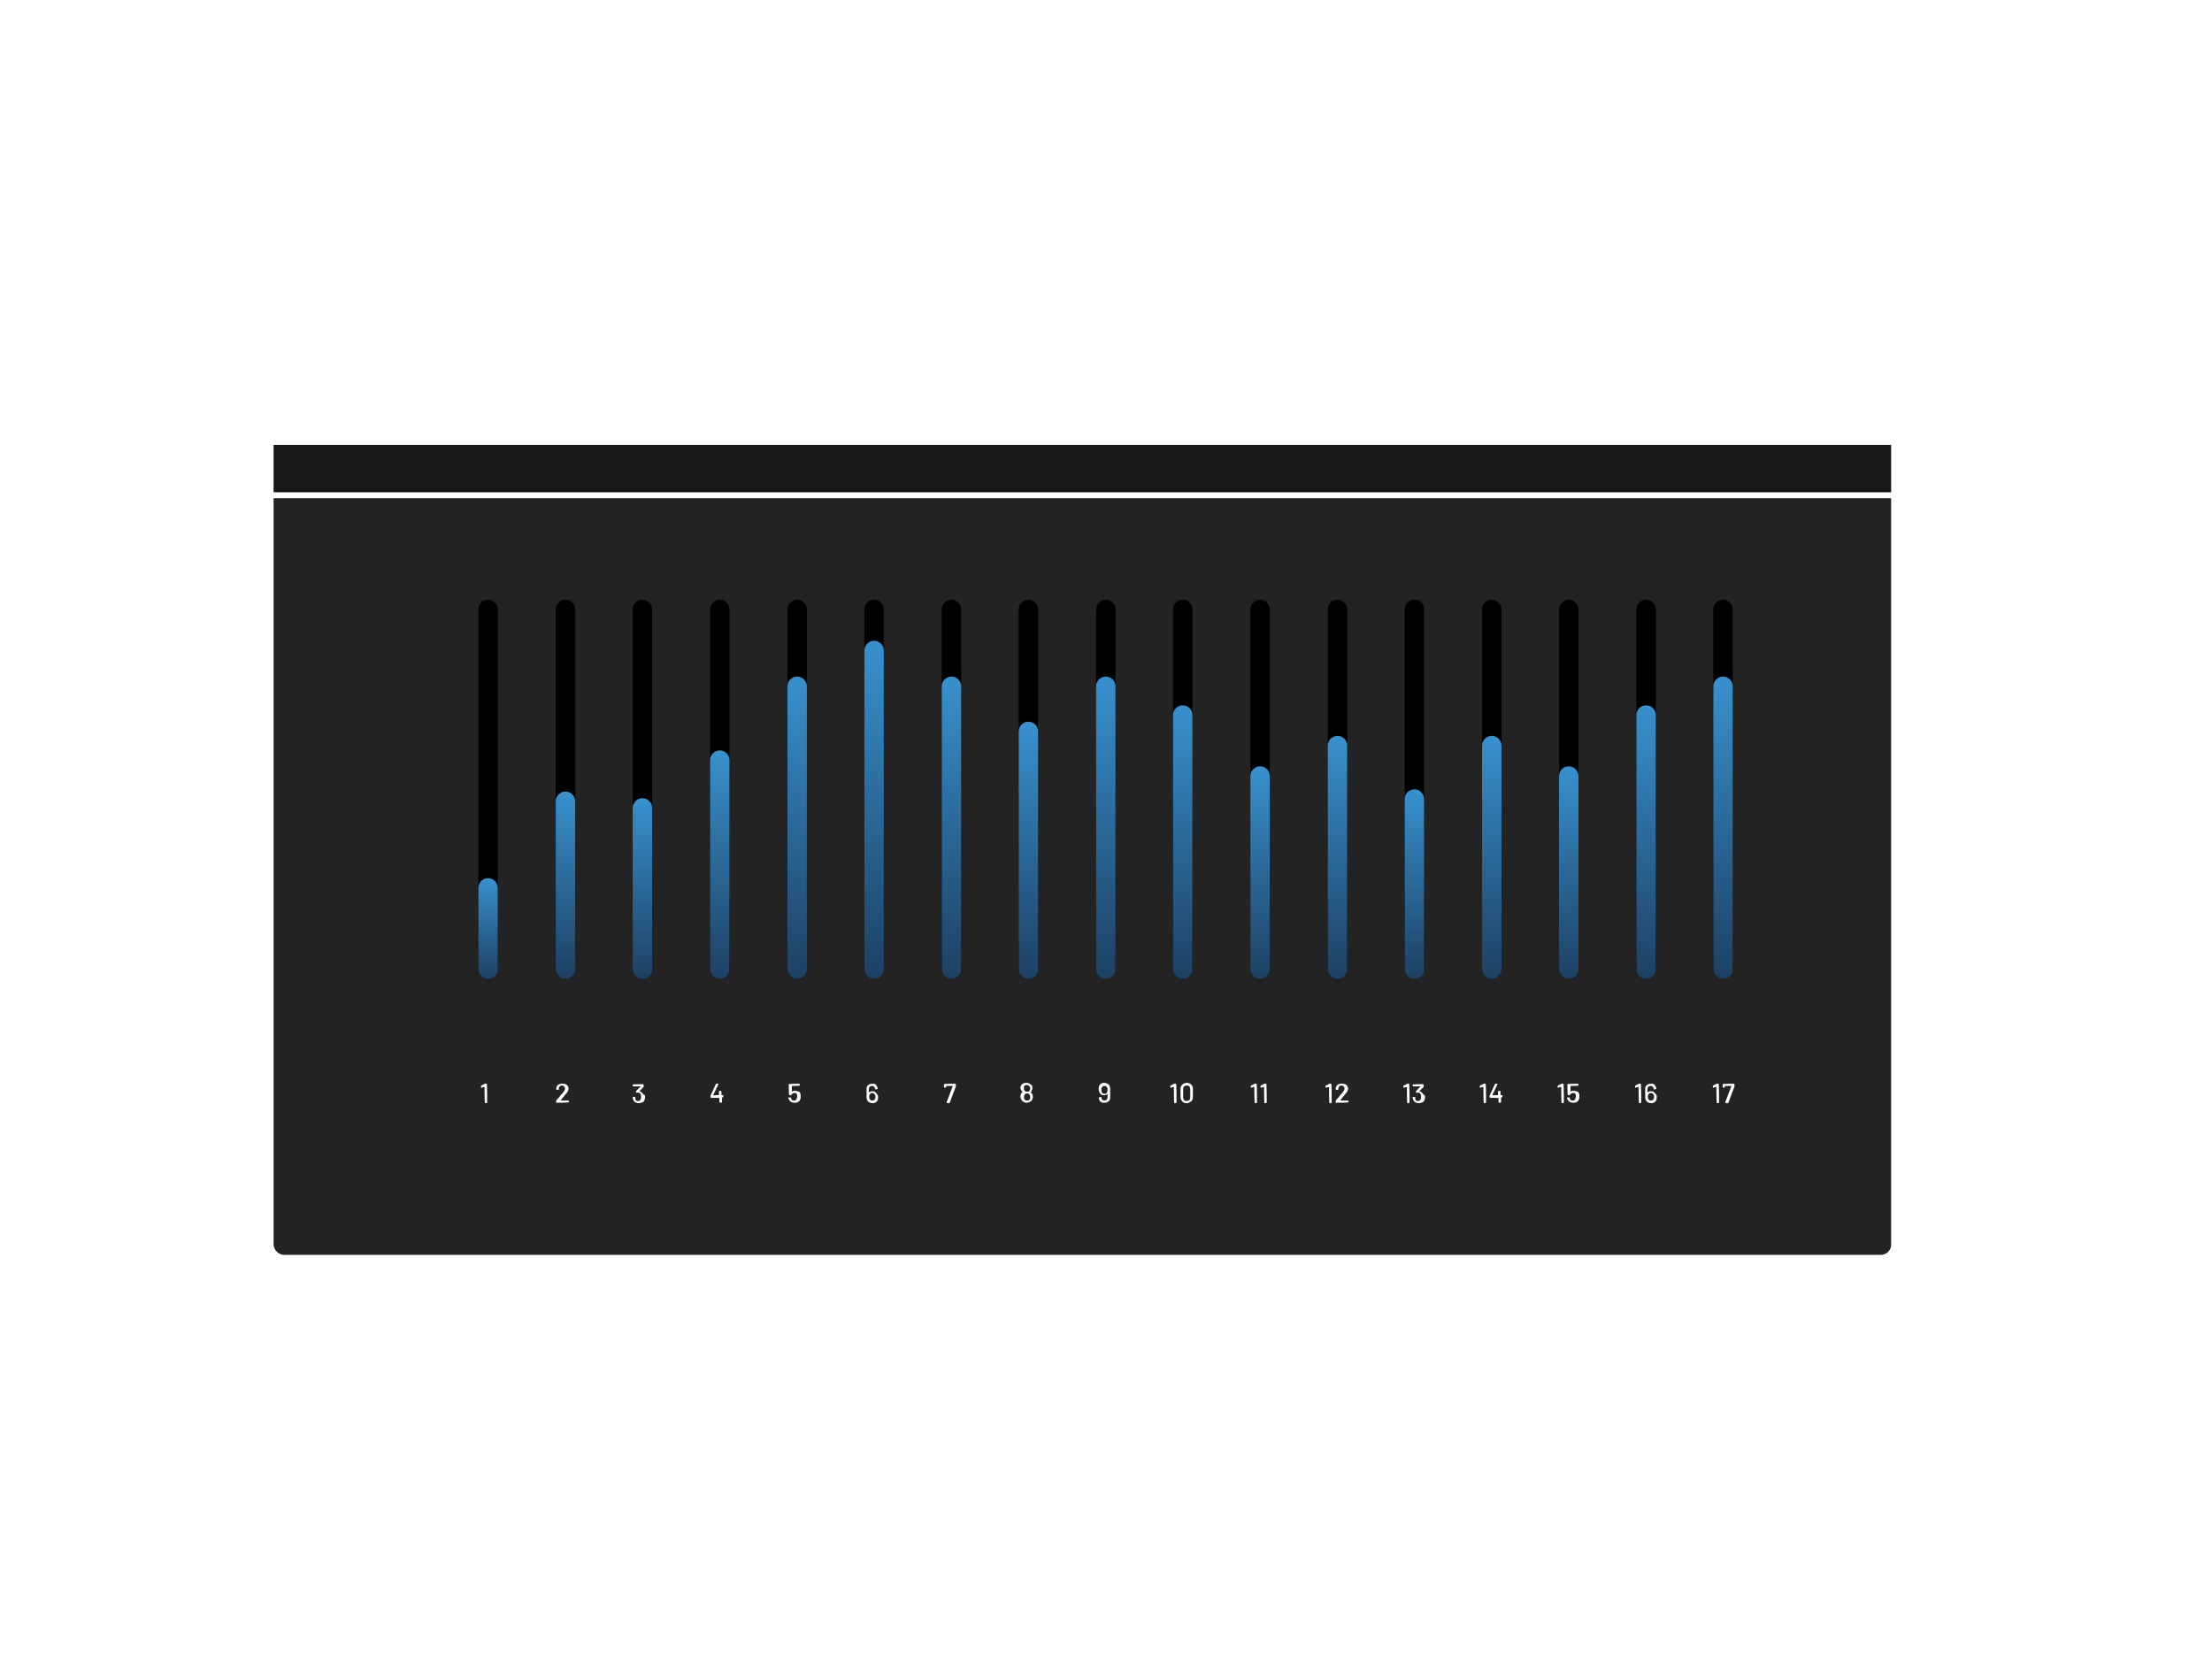 <svg width="374" height="280" viewBox="0 0 374 280" fill="none" xmlns="http://www.w3.org/2000/svg">
<g filter="url(#filter0_d_595_1443)">
<path d="M49.757 206.374V70.737H324.246V206.374V206.386L324.246 206.397C324.307 207.668 323.278 208.715 321.98 208.715H52.098C50.804 208.715 49.757 207.667 49.757 206.374Z" fill="#232323" stroke="white"/>
<path d="M49.757 70.737H324.246V79.754H49.757V70.737Z" fill="#171717" stroke="white"/>
</g>
<path d="M82.525 165.555C81.627 165.555 80.88 164.808 80.88 163.91V103.056C80.88 102.159 81.627 101.411 82.525 101.411C83.422 101.411 84.169 102.159 84.169 103.056V163.91C84.244 164.808 83.496 165.555 82.525 165.555Z" fill="black"/>
<path d="M95.608 165.555C94.71 165.555 93.963 164.808 93.963 163.911V103.056C93.963 102.159 94.71 101.412 95.608 101.412C96.505 101.412 97.252 102.159 97.252 103.056V163.911C97.252 164.808 96.505 165.555 95.608 165.555Z" fill="black"/>
<path d="M108.616 165.555C107.719 165.555 106.971 164.808 106.971 163.911V103.056C106.971 102.159 107.719 101.412 108.616 101.412C109.513 101.412 110.261 102.159 110.261 103.056V163.911C110.335 164.808 109.588 165.555 108.616 165.555Z" fill="black"/>
<path d="M121.698 165.555C120.801 165.555 120.054 164.808 120.054 163.911V103.056C120.054 102.159 120.801 101.412 121.698 101.412C122.596 101.412 123.343 102.159 123.343 103.056V163.911C123.343 164.808 122.596 165.555 121.698 165.555Z" fill="black"/>
<path d="M134.781 165.555C133.884 165.555 133.137 164.808 133.137 163.911V103.056C133.137 102.159 133.884 101.412 134.781 101.412C135.679 101.412 136.426 102.159 136.426 103.056V163.911C136.426 164.808 135.679 165.555 134.781 165.555Z" fill="black"/>
<path d="M147.79 165.555C146.893 165.555 146.145 164.808 146.145 163.911V103.056C146.145 102.159 146.893 101.412 147.79 101.412C148.687 101.412 149.434 102.159 149.434 103.056V163.911C149.509 164.808 148.762 165.555 147.79 165.555Z" fill="black"/>
<path d="M160.873 165.555C159.976 165.555 159.228 164.808 159.228 163.911V103.056C159.228 102.159 159.976 101.412 160.873 101.412C161.77 101.412 162.517 102.159 162.517 103.056V163.911C162.517 164.808 161.77 165.555 160.873 165.555Z" fill="black"/>
<path d="M173.881 165.555C172.983 165.555 172.236 164.808 172.236 163.911V103.056C172.236 102.159 172.983 101.412 173.881 101.412C174.778 101.412 175.525 102.159 175.525 103.056V163.911C175.6 164.808 174.852 165.555 173.881 165.555Z" fill="black"/>
<path d="M186.964 165.555C186.066 165.555 185.319 164.808 185.319 163.911V103.056C185.319 102.159 186.066 101.412 186.964 101.412C187.861 101.412 188.608 102.159 188.608 103.056V163.911C188.608 164.808 187.861 165.555 186.964 165.555Z" fill="black"/>
<path d="M199.972 165.555C199.075 165.555 198.327 164.808 198.327 163.911V103.056C198.327 102.159 199.075 101.412 199.972 101.412C200.869 101.412 201.617 102.159 201.617 103.056V163.911C201.691 164.808 200.944 165.555 199.972 165.555Z" fill="black"/>
<path d="M213.055 165.555C212.158 165.555 211.41 164.808 211.41 163.911V103.056C211.41 102.159 212.158 101.412 213.055 101.412C213.952 101.412 214.7 102.159 214.7 103.056V163.911C214.7 164.808 213.952 165.555 213.055 165.555Z" fill="black"/>
<path d="M226.138 165.555C225.241 165.555 224.493 164.808 224.493 163.911V103.056C224.493 102.159 225.241 101.412 226.138 101.412C227.035 101.412 227.783 102.159 227.783 103.056V163.911C227.783 164.808 227.035 165.555 226.138 165.555Z" fill="black"/>
<path d="M239.146 165.555C238.249 165.555 237.501 164.808 237.501 163.911V103.056C237.501 102.159 238.249 101.412 239.146 101.412C240.043 101.412 240.79 102.159 240.79 103.056V163.911C240.865 164.808 240.118 165.555 239.146 165.555Z" fill="black"/>
<path d="M291.328 165.555C290.431 165.555 289.683 164.808 289.683 163.911V103.056C289.683 102.159 290.431 101.412 291.328 101.412C292.225 101.412 292.973 102.159 292.973 103.056V163.911C293.047 164.808 292.3 165.555 291.328 165.555Z" fill="black"/>
<path d="M278.32 165.555C277.422 165.555 276.675 164.808 276.675 163.911V103.056C276.675 102.159 277.422 101.412 278.32 101.412C279.217 101.412 279.964 102.159 279.964 103.056V163.911C279.964 164.808 279.217 165.555 278.32 165.555Z" fill="black"/>
<path d="M265.237 165.555C264.34 165.555 263.592 164.808 263.592 163.911V103.056C263.592 102.159 264.34 101.412 265.237 101.412C266.134 101.412 266.882 102.159 266.882 103.056V163.911C266.956 164.808 266.209 165.555 265.237 165.555Z" fill="black"/>
<path d="M252.229 165.555C251.332 165.555 250.584 164.808 250.584 163.911V103.056C250.584 102.159 251.332 101.412 252.229 101.412C253.126 101.412 253.873 102.159 253.873 103.056V163.911C253.873 164.808 253.126 165.555 252.229 165.555Z" fill="black"/>
<path d="M82.001 183.273H82.3C82.375 183.348 82.375 186.488 82.375 186.488C82.3 186.562 82.001 186.562 82.001 186.562C81.927 186.488 81.927 183.796 81.927 183.796L81.403 183.946C81.329 183.946 81.329 183.946 81.329 183.871V183.647C81.329 183.647 81.329 183.572 81.403 183.572L81.852 183.348C81.927 183.273 81.927 183.273 82.001 183.273Z" fill="white"/>
<path d="M94.038 186.488C94.038 186.413 94.038 186.189 94.038 186.189V186.114C94.187 185.89 94.411 185.74 94.561 185.516C94.71 185.291 94.86 185.142 94.935 185.067C94.935 185.067 95.01 184.992 95.084 184.918C95.383 184.544 95.533 184.32 95.533 184.095C95.533 183.946 95.458 183.796 95.383 183.721C95.308 183.647 95.159 183.572 95.01 183.572C94.86 183.572 94.71 183.647 94.636 183.721C94.561 183.796 94.486 183.946 94.486 184.095V184.245C94.411 184.32 94.112 184.32 94.112 184.32C94.038 184.245 94.038 184.095 94.038 184.095C94.038 183.946 94.112 183.796 94.187 183.647C94.262 183.497 94.411 183.422 94.561 183.348C94.71 183.273 94.86 183.273 95.084 183.273C95.308 183.273 95.458 183.273 95.608 183.348C95.757 183.422 95.907 183.497 95.981 183.647C96.056 183.796 96.131 183.946 96.131 184.095C96.131 184.32 95.981 184.693 95.682 184.992C95.533 185.217 95.159 185.59 94.785 186.114H96.131C96.206 186.189 96.206 186.413 96.206 186.413C95.981 186.488 94.112 186.488 94.038 186.488Z" fill="white"/>
<path d="M109.064 185.516C109.064 185.666 109.064 185.815 108.99 185.965C108.915 186.189 108.84 186.339 108.616 186.413C108.466 186.488 108.242 186.563 108.018 186.563C107.794 186.563 107.569 186.488 107.42 186.413C107.27 186.339 107.121 186.114 107.046 185.965C107.046 185.89 106.971 185.74 106.971 185.591C106.971 185.516 106.971 185.516 107.046 185.516H107.345C107.42 185.516 107.42 185.516 107.42 185.591C107.42 185.74 107.42 185.815 107.42 185.815C107.42 185.965 107.494 186.039 107.569 186.114C107.644 186.189 107.794 186.189 107.868 186.189C108.018 186.189 108.093 186.189 108.167 186.114C108.242 186.039 108.317 185.965 108.317 185.89C108.392 185.815 108.392 185.666 108.392 185.516C108.392 185.367 108.392 185.217 108.317 185.068C108.242 184.843 108.093 184.769 107.868 184.769C107.794 184.769 107.794 184.769 107.719 184.843C107.644 184.843 107.494 184.619 107.494 184.619C107.494 184.544 108.317 183.722 108.317 183.722H107.046C106.971 183.647 106.971 183.423 106.971 183.423C107.046 183.348 108.765 183.348 108.765 183.348C108.84 183.423 108.84 183.722 108.84 183.722V183.797L108.093 184.544C108.392 184.619 108.616 184.769 108.765 185.068C109.064 185.142 109.064 185.292 109.064 185.516Z" fill="white"/>
<path d="M122.297 185.217C122.297 185.291 122.297 185.516 122.297 185.516C122.222 185.59 122.073 185.59 122.073 185.59V186.413C121.998 186.488 121.699 186.488 121.699 186.488C121.624 186.413 121.624 185.665 121.624 185.665H120.204C120.129 185.59 120.129 185.366 120.129 185.366V185.291L121.026 183.348L121.101 183.273H121.4C121.475 183.273 121.475 183.273 121.475 183.348L120.577 185.217H121.549V184.544C121.624 184.469 121.923 184.469 121.923 184.469C121.998 184.544 121.998 185.217 121.998 185.217C122.073 185.217 122.222 185.217 122.297 185.217Z" fill="white"/>
<path d="M135.379 185.516C135.379 185.665 135.379 185.815 135.305 185.89C135.23 186.114 135.155 186.263 134.931 186.338C134.781 186.488 134.557 186.488 134.333 186.488C134.108 186.488 133.884 186.413 133.735 186.338C133.585 186.263 133.436 186.039 133.361 185.89C133.361 185.815 133.286 185.74 133.286 185.665C133.286 185.59 133.286 185.59 133.361 185.59H133.66C133.735 185.59 133.735 185.59 133.735 185.665C133.809 185.89 133.809 185.964 133.959 186.039C134.034 186.114 134.183 186.114 134.258 186.114C134.408 186.114 134.482 186.114 134.557 186.039C134.632 185.964 134.707 185.89 134.707 185.74C134.707 185.665 134.781 185.59 134.781 185.516C134.781 185.441 134.781 185.366 134.781 185.217C134.781 185.067 134.707 184.992 134.632 184.918C134.557 184.843 134.408 184.843 134.333 184.843C134.258 184.843 134.108 184.843 134.034 184.918C133.959 184.992 133.884 184.992 133.809 185.142C133.809 185.217 133.735 185.217 133.735 185.217H133.436C133.361 185.142 133.361 183.348 133.361 183.348C133.436 183.273 135.155 183.273 135.155 183.273C135.23 183.348 135.23 183.572 135.23 183.572C135.155 183.647 133.884 183.647 133.884 183.647V184.619C134.034 184.469 134.258 184.469 134.482 184.469C134.707 184.469 134.856 184.544 135.08 184.619C135.23 184.693 135.305 184.843 135.379 185.067C135.305 185.217 135.379 185.366 135.379 185.516Z" fill="white"/>
<path d="M148.463 185.516C148.463 185.74 148.463 185.89 148.388 186.039C148.313 186.189 148.239 186.338 148.089 186.413C147.939 186.488 147.79 186.562 147.566 186.562C147.341 186.562 147.117 186.488 146.968 186.413C146.818 186.338 146.669 186.189 146.594 185.964C146.519 185.815 146.519 185.665 146.519 185.516V184.095C146.519 183.871 146.594 183.647 146.818 183.497C146.968 183.348 147.192 183.273 147.491 183.273C147.64 183.273 147.865 183.273 147.939 183.348C148.089 183.422 148.164 183.497 148.239 183.647C148.313 183.796 148.388 183.946 148.388 184.095C148.313 184.245 148.014 184.245 148.014 184.245C147.939 184.021 147.865 183.871 147.79 183.796C147.715 183.721 147.566 183.647 147.416 183.647C147.267 183.647 147.117 183.721 147.042 183.796C146.968 183.871 146.893 184.021 146.893 184.17V184.768C147.042 184.619 147.267 184.544 147.491 184.544C147.865 184.544 148.089 184.693 148.239 184.992C148.388 185.067 148.463 185.291 148.463 185.516ZM148.014 185.516C148.014 185.366 148.014 185.217 147.939 185.142C147.865 184.992 147.715 184.843 147.491 184.843C147.416 184.843 147.267 184.843 147.192 184.918C147.117 184.992 147.042 185.067 147.042 185.142C146.968 185.217 146.968 185.366 146.968 185.516C146.968 185.665 146.968 185.74 147.042 185.815C147.117 185.89 147.117 185.964 147.192 186.039C147.267 186.114 147.341 186.114 147.491 186.114C147.715 186.114 147.865 186.039 147.939 185.815C148.014 185.74 148.014 185.665 148.014 185.516Z" fill="white"/>
<path d="M160.05 186.413L161.097 183.647H159.975V183.871C159.901 183.946 159.676 183.946 159.676 183.946C159.602 183.871 159.602 183.348 159.602 183.348C159.676 183.273 161.545 183.273 161.545 183.273C161.62 183.348 161.62 183.647 161.62 183.647V183.721L160.573 186.488C160.573 186.562 160.499 186.562 160.499 186.562H160.2C160.05 186.488 160.05 186.488 160.05 186.413Z" fill="white"/>
<path d="M174.255 184.768C174.404 184.843 174.479 184.918 174.554 185.067C174.628 185.217 174.628 185.366 174.628 185.516C174.628 185.74 174.554 185.89 174.479 186.039C174.404 186.189 174.255 186.263 174.105 186.338C173.956 186.413 173.806 186.488 173.582 186.488C173.358 186.488 173.208 186.413 173.058 186.338C172.909 186.263 172.759 186.114 172.685 185.964C172.61 185.815 172.535 185.665 172.535 185.441C172.535 185.291 172.535 185.142 172.61 184.992C172.685 184.843 172.759 184.768 172.909 184.693C172.834 184.619 172.759 184.544 172.685 184.394C172.61 184.245 172.535 184.095 172.535 183.946C172.535 183.796 172.61 183.572 172.685 183.497C172.759 183.348 172.909 183.273 173.058 183.198C173.208 183.123 173.358 183.123 173.582 183.123C173.806 183.123 173.956 183.198 174.105 183.273C174.255 183.348 174.404 183.497 174.479 183.572C174.554 183.721 174.554 183.871 174.554 184.021C174.554 184.17 174.479 184.32 174.404 184.469C174.404 184.619 174.329 184.693 174.255 184.768ZM173.133 184.095C173.133 184.245 173.133 184.32 173.208 184.394C173.283 184.469 173.283 184.544 173.358 184.544C173.432 184.619 173.507 184.619 173.657 184.619C173.881 184.619 174.03 184.544 174.105 184.394C174.18 184.32 174.18 184.245 174.18 184.095C174.18 184.021 174.18 183.871 174.105 183.796C174.03 183.721 174.03 183.647 173.881 183.572C173.806 183.497 173.731 183.497 173.582 183.497C173.358 183.497 173.208 183.572 173.133 183.721C173.133 183.946 173.133 184.021 173.133 184.095ZM174.18 185.516C174.18 185.441 174.18 185.291 174.105 185.217C174.03 185.142 174.03 185.067 173.956 184.992C173.881 184.918 173.806 184.918 173.657 184.918C173.432 184.918 173.283 184.992 173.208 185.217C173.133 185.291 173.133 185.366 173.133 185.516C173.133 185.665 173.133 185.815 173.208 185.89C173.283 186.039 173.432 186.114 173.657 186.114C173.881 186.114 174.03 186.039 174.105 185.89C174.18 185.815 174.18 185.74 174.18 185.516Z" fill="white"/>
<path d="M187.711 184.245V185.665C187.711 185.89 187.637 186.114 187.412 186.263C187.263 186.413 187.038 186.488 186.739 186.488C186.59 186.488 186.366 186.488 186.216 186.413C186.067 186.338 185.992 186.263 185.917 186.114C185.842 185.964 185.768 185.815 185.768 185.665C185.842 185.516 186.141 185.516 186.141 185.516C186.216 185.516 186.216 185.516 186.216 185.59C186.216 185.74 186.291 185.89 186.366 185.964C186.44 186.039 186.59 186.114 186.739 186.114C186.889 186.114 187.038 186.039 187.113 185.964C187.188 185.89 187.263 185.74 187.263 185.59V184.992C187.113 185.142 186.889 185.217 186.665 185.217C186.291 185.217 186.067 185.067 185.917 184.768C185.842 184.619 185.768 184.394 185.768 184.17C185.768 183.946 185.768 183.796 185.842 183.647C185.917 183.497 185.992 183.348 186.141 183.273C186.291 183.198 186.44 183.123 186.665 183.123C186.889 183.123 187.113 183.198 187.263 183.273C187.412 183.348 187.562 183.497 187.637 183.721C187.711 183.946 187.711 184.095 187.711 184.245ZM187.263 184.245C187.263 184.095 187.263 184.021 187.188 183.946C187.113 183.871 187.113 183.796 187.038 183.721C186.964 183.647 186.889 183.647 186.739 183.647C186.515 183.647 186.366 183.721 186.291 183.946C186.216 184.021 186.216 184.17 186.216 184.32C186.216 184.469 186.216 184.619 186.291 184.693C186.366 184.843 186.515 184.992 186.739 184.992C186.814 184.992 186.964 184.992 187.038 184.918C187.113 184.843 187.188 184.768 187.188 184.693C187.263 184.544 187.263 184.394 187.263 184.245Z" fill="white"/>
<path d="M198.551 183.273H198.85C198.925 183.348 198.925 186.488 198.925 186.488C198.85 186.562 198.551 186.562 198.551 186.562C198.477 186.488 198.477 183.796 198.477 183.796L197.953 183.946C197.878 183.946 197.878 183.946 197.878 183.871V183.647C197.878 183.647 197.878 183.572 197.953 183.572L198.402 183.348C198.477 183.273 198.551 183.273 198.551 183.273Z" fill="white"/>
<path d="M199.897 186.263C199.748 186.114 199.598 185.815 199.598 185.516V184.17C199.598 183.871 199.673 183.647 199.897 183.422C200.047 183.273 200.346 183.123 200.645 183.123C200.944 183.123 201.243 183.198 201.392 183.422C201.617 183.572 201.691 183.871 201.691 184.17V185.516C201.691 185.815 201.617 186.039 201.392 186.263C201.168 186.413 200.944 186.562 200.645 186.562C200.346 186.562 200.047 186.488 199.897 186.263ZM201.093 186.039C201.168 185.964 201.243 185.815 201.243 185.59V184.17C201.243 184.021 201.168 183.871 201.093 183.721C201.019 183.647 200.869 183.572 200.645 183.572C200.495 183.572 200.346 183.647 200.196 183.721C200.121 183.796 200.047 183.946 200.047 184.17V185.59C200.047 185.74 200.121 185.89 200.196 186.039C200.271 186.114 200.42 186.189 200.645 186.189C200.794 186.189 200.944 186.114 201.093 186.039Z" fill="white"/>
<path d="M212.158 183.273H212.457C212.531 183.348 212.532 186.488 212.532 186.488C212.457 186.562 212.158 186.562 212.158 186.562C212.083 186.488 212.083 183.796 212.083 183.796L211.56 183.946C211.485 183.946 211.485 183.946 211.485 183.871V183.647C211.485 183.647 211.485 183.572 211.56 183.572L212.008 183.348C212.083 183.273 212.158 183.273 212.158 183.273Z" fill="white"/>
<path d="M213.802 183.273H214.101C214.176 183.348 214.176 186.488 214.176 186.488C214.101 186.562 213.802 186.562 213.802 186.562C213.727 186.488 213.727 183.796 213.727 183.796L213.204 183.946C213.129 183.946 213.129 183.946 213.129 183.871V183.647C213.129 183.647 213.129 183.572 213.204 183.572L213.653 183.348C213.727 183.273 213.727 183.273 213.802 183.273Z" fill="white"/>
<path d="M224.792 183.273H225.091C225.166 183.348 225.166 186.488 225.166 186.488C225.091 186.562 224.792 186.562 224.792 186.562C224.717 186.488 224.717 183.796 224.717 183.796L224.194 183.946C224.119 183.946 224.119 183.946 224.119 183.871V183.647C224.119 183.647 224.119 183.572 224.194 183.572L224.642 183.348C224.717 183.273 224.792 183.273 224.792 183.273Z" fill="white"/>
<path d="M225.838 186.488C225.838 186.413 225.838 186.189 225.838 186.189V186.114C225.988 185.89 226.212 185.74 226.362 185.516C226.511 185.292 226.661 185.142 226.736 185.067C226.736 185.067 226.81 184.993 226.885 184.918C227.184 184.544 227.334 184.32 227.334 184.095C227.334 183.946 227.259 183.796 227.184 183.722C227.109 183.647 226.96 183.572 226.81 183.572C226.661 183.572 226.511 183.647 226.436 183.722C226.362 183.796 226.287 183.946 226.287 184.095V184.245C226.212 184.32 225.913 184.32 225.913 184.32C225.838 184.245 225.838 184.095 225.838 184.095C225.838 183.946 225.913 183.796 225.988 183.647C226.063 183.497 226.212 183.423 226.362 183.348C226.511 183.273 226.661 183.273 226.885 183.273C227.109 183.273 227.259 183.273 227.408 183.348C227.558 183.423 227.707 183.497 227.782 183.647C227.857 183.796 227.932 183.946 227.932 184.095C227.932 184.32 227.782 184.693 227.483 184.993C227.334 185.217 226.96 185.591 226.586 186.114H227.932C228.006 186.189 228.006 186.413 228.006 186.413C227.782 186.488 225.913 186.488 225.838 186.488Z" fill="white"/>
<path d="M237.95 183.273H238.249C238.323 183.348 238.324 186.488 238.324 186.488C238.249 186.562 237.95 186.562 237.95 186.562C237.875 186.488 237.875 183.796 237.875 183.796L237.352 183.946C237.277 183.946 237.277 183.946 237.277 183.871V183.647C237.277 183.647 237.277 183.572 237.352 183.572L237.8 183.348C237.875 183.273 237.95 183.273 237.95 183.273Z" fill="white"/>
<path d="M240.94 185.516C240.94 185.665 240.94 185.815 240.865 185.964C240.79 186.188 240.716 186.338 240.491 186.413C240.342 186.487 240.118 186.562 239.893 186.562C239.669 186.562 239.445 186.487 239.295 186.413C239.146 186.338 238.996 186.114 238.921 185.964C238.921 185.889 238.847 185.74 238.847 185.59C238.847 185.516 238.847 185.516 238.921 185.516H239.22C239.295 185.516 239.295 185.516 239.295 185.59C239.295 185.74 239.295 185.815 239.295 185.815C239.295 185.964 239.37 186.039 239.445 186.114C239.52 186.188 239.669 186.188 239.744 186.188C239.893 186.188 239.968 186.188 240.043 186.114C240.118 186.039 240.192 185.964 240.192 185.889C240.267 185.815 240.267 185.665 240.267 185.516C240.267 185.366 240.267 185.217 240.192 185.067C240.118 184.843 239.968 184.768 239.744 184.768C239.669 184.768 239.669 184.768 239.594 184.843C239.52 184.843 239.37 184.618 239.37 184.618C239.37 184.544 240.192 183.721 240.192 183.721H238.921C238.847 183.647 238.847 183.422 238.847 183.422C238.921 183.348 240.641 183.348 240.641 183.348C240.716 183.422 240.716 183.721 240.716 183.721V183.796L239.968 184.544C240.267 184.618 240.491 184.768 240.641 185.067C240.865 185.142 240.94 185.291 240.94 185.516Z" fill="white"/>
<path d="M250.883 183.273H251.182C251.257 183.348 251.257 186.488 251.257 186.488C251.182 186.562 250.883 186.562 250.883 186.562C250.809 186.488 250.809 183.796 250.809 183.796L250.285 183.946C250.21 183.946 250.21 183.946 250.21 183.871V183.647C250.21 183.647 250.21 183.572 250.285 183.572L250.734 183.348C250.809 183.273 250.883 183.273 250.883 183.273Z" fill="white"/>
<path d="M254.023 185.217C254.023 185.292 254.023 185.516 254.023 185.516C253.948 185.591 253.799 185.591 253.799 185.591V186.413C253.724 186.488 253.425 186.488 253.425 186.488C253.35 186.413 253.35 185.665 253.35 185.665H251.93C251.855 185.591 251.855 185.366 251.855 185.366V185.292L252.752 183.348L252.827 183.273H253.126C253.201 183.273 253.201 183.273 253.201 183.348L252.304 185.217H253.275V184.544C253.35 184.469 253.649 184.469 253.649 184.469C253.724 184.544 253.724 185.217 253.724 185.217C253.799 185.217 254.023 185.217 254.023 185.217Z" fill="white"/>
<path d="M264.041 183.273H264.34C264.415 183.348 264.415 186.488 264.415 186.488C264.34 186.562 264.041 186.562 264.041 186.562C263.966 186.488 263.966 183.796 263.966 183.796L263.443 183.946C263.368 183.946 263.368 183.946 263.368 183.871V183.647C263.368 183.647 263.368 183.572 263.443 183.572L263.891 183.348C264.041 183.273 264.041 183.273 264.041 183.273Z" fill="white"/>
<path d="M267.031 185.516C267.031 185.665 267.031 185.815 266.957 185.89C266.882 186.114 266.807 186.263 266.583 186.338C266.433 186.488 266.209 186.488 265.985 186.488C265.76 186.488 265.536 186.413 265.387 186.338C265.237 186.263 265.087 186.039 265.013 185.89C265.013 185.815 264.938 185.74 264.938 185.665C264.938 185.591 264.938 185.591 265.013 185.591H265.312C265.387 185.591 265.387 185.591 265.387 185.665C265.461 185.89 265.461 185.964 265.611 186.039C265.686 186.114 265.835 186.114 265.91 186.114C266.059 186.114 266.134 186.114 266.209 186.039C266.284 185.964 266.358 185.89 266.358 185.74C266.358 185.665 266.433 185.591 266.433 185.516C266.433 185.441 266.433 185.366 266.433 185.217C266.433 185.067 266.358 184.993 266.284 184.918C266.209 184.843 266.059 184.843 265.985 184.843C265.91 184.843 265.76 184.843 265.686 184.918C265.611 184.993 265.536 184.993 265.461 185.142C265.461 185.217 265.387 185.217 265.387 185.217H265.088C265.013 185.142 265.013 183.348 265.013 183.348C265.087 183.273 266.807 183.273 266.807 183.273C266.882 183.348 266.882 183.572 266.882 183.572C266.807 183.647 265.536 183.647 265.536 183.647V184.619C265.686 184.469 265.91 184.469 266.134 184.469C266.358 184.469 266.508 184.544 266.732 184.619C266.882 184.693 266.956 184.843 267.031 185.067C267.031 185.217 267.031 185.366 267.031 185.516Z" fill="white"/>
<path d="M277.123 183.273H277.423C277.497 183.348 277.497 186.488 277.497 186.488C277.423 186.562 277.123 186.562 277.123 186.562C277.049 186.488 277.049 183.796 277.049 183.796L276.525 183.946C276.451 183.946 276.451 183.946 276.451 183.871V183.647C276.451 183.647 276.451 183.572 276.525 183.572L276.974 183.348C277.049 183.273 277.123 183.273 277.123 183.273Z" fill="white"/>
<path d="M280.114 185.516C280.114 185.74 280.114 185.89 280.039 186.039C279.964 186.189 279.889 186.338 279.74 186.413C279.59 186.488 279.441 186.562 279.217 186.562C278.992 186.562 278.768 186.488 278.618 186.413C278.469 186.338 278.319 186.189 278.245 185.964C278.17 185.815 278.17 185.665 278.17 185.516V184.095C278.17 183.871 278.245 183.647 278.469 183.497C278.618 183.348 278.843 183.273 279.142 183.273C279.291 183.273 279.516 183.273 279.59 183.348C279.74 183.423 279.815 183.497 279.889 183.647C279.964 183.796 280.039 183.946 280.039 184.095C279.964 184.245 279.665 184.245 279.665 184.245C279.59 184.021 279.516 183.871 279.441 183.796C279.366 183.722 279.217 183.647 279.067 183.647C278.918 183.647 278.768 183.722 278.693 183.796C278.618 183.871 278.544 184.021 278.544 184.17V184.768C278.693 184.619 278.918 184.544 279.142 184.544C279.516 184.544 279.74 184.693 279.889 184.993C280.114 185.067 280.114 185.292 280.114 185.516ZM279.665 185.516C279.665 185.366 279.665 185.217 279.59 185.142C279.516 184.993 279.366 184.843 279.142 184.843C279.067 184.843 278.917 184.843 278.843 184.918C278.768 184.993 278.693 185.067 278.693 185.142C278.618 185.217 278.618 185.366 278.618 185.516C278.618 185.665 278.618 185.74 278.693 185.815C278.768 185.89 278.768 185.964 278.843 186.039C278.917 186.114 278.992 186.114 279.142 186.114C279.366 186.114 279.516 186.039 279.59 185.815C279.665 185.74 279.665 185.665 279.665 185.516Z" fill="white"/>
<path d="M290.281 183.273H290.58C290.655 183.348 290.655 186.488 290.655 186.488C290.58 186.562 290.281 186.562 290.281 186.562C290.206 186.488 290.206 183.796 290.206 183.796L289.683 183.946C289.608 183.946 289.608 183.946 289.608 183.871V183.647C289.608 183.647 289.608 183.572 289.683 183.572L290.132 183.348C290.206 183.273 290.206 183.273 290.281 183.273Z" fill="white"/>
<path d="M291.701 186.413L292.748 183.647H291.627V183.871C291.552 183.946 291.328 183.946 291.328 183.946C291.253 183.871 291.253 183.348 291.253 183.348C291.328 183.273 293.197 183.273 293.197 183.273C293.271 183.348 293.271 183.647 293.271 183.647V183.722L292.225 186.488C292.225 186.562 292.15 186.562 292.15 186.562H291.851C291.701 186.488 291.627 186.488 291.701 186.413Z" fill="white"/>
<path d="M173.881 165.555C172.983 165.555 172.236 164.808 172.236 163.911V123.69C172.236 122.793 172.983 122.045 173.881 122.045C174.778 122.045 175.525 122.793 175.525 123.69V163.911C175.6 164.808 174.852 165.555 173.881 165.555Z" fill="url(#paint0_linear_595_1443)"/>
<path d="M186.964 165.555C186.066 165.555 185.319 164.807 185.319 163.91V116.064C185.319 115.167 186.066 114.419 186.964 114.419C187.861 114.419 188.608 115.167 188.608 116.064V163.91C188.608 164.807 187.861 165.555 186.964 165.555Z" fill="url(#paint1_linear_595_1443)"/>
<path d="M199.972 165.555C199.075 165.555 198.327 164.807 198.327 163.91V120.923C198.327 120.026 199.075 119.279 199.972 119.279C200.869 119.279 201.617 120.026 201.617 120.923V163.91C201.691 164.807 200.944 165.555 199.972 165.555Z" fill="url(#paint2_linear_595_1443)"/>
<path d="M213.055 165.555C212.158 165.555 211.41 164.807 211.41 163.91V131.24C211.41 130.343 212.158 129.596 213.055 129.596C213.952 129.596 214.7 130.343 214.7 131.24V163.91C214.7 164.807 213.952 165.555 213.055 165.555Z" fill="url(#paint3_linear_595_1443)"/>
<path d="M226.138 165.555C225.241 165.555 224.493 164.807 224.493 163.91V126.082C224.493 125.185 225.241 124.437 226.138 124.437C227.035 124.437 227.783 125.185 227.783 126.082V163.91C227.783 164.807 227.035 165.555 226.138 165.555Z" fill="url(#paint4_linear_595_1443)"/>
<path d="M239.146 165.555C238.249 165.555 237.501 164.807 237.501 163.91V135.128C237.501 134.231 238.249 133.483 239.146 133.483C240.043 133.483 240.79 134.231 240.79 135.128V163.91C240.865 164.807 240.118 165.555 239.146 165.555Z" fill="url(#paint5_linear_595_1443)"/>
<path d="M252.229 165.555C251.332 165.555 250.584 164.807 250.584 163.91V126.082C250.584 125.185 251.332 124.437 252.229 124.437C253.126 124.437 253.873 125.185 253.873 126.082V163.91C253.873 164.807 253.126 165.555 252.229 165.555Z" fill="url(#paint6_linear_595_1443)"/>
<path d="M265.237 165.555C264.34 165.555 263.592 164.807 263.592 163.91V131.24C263.592 130.343 264.34 129.596 265.237 129.596C266.134 129.596 266.882 130.343 266.882 131.24V163.91C266.956 164.807 266.209 165.555 265.237 165.555Z" fill="url(#paint7_linear_595_1443)"/>
<path d="M278.32 165.555C277.422 165.555 276.675 164.807 276.675 163.91V120.923C276.675 120.026 277.422 119.279 278.32 119.279C279.217 119.279 279.964 120.026 279.964 120.923V163.91C279.964 164.807 279.217 165.555 278.32 165.555Z" fill="url(#paint8_linear_595_1443)"/>
<path d="M291.328 165.555C290.431 165.555 289.683 164.807 289.683 163.91V116.064C289.683 115.167 290.431 114.419 291.328 114.419C292.225 114.419 292.973 115.167 292.973 116.064V163.91C293.047 164.807 292.3 165.555 291.328 165.555Z" fill="url(#paint9_linear_595_1443)"/>
<path d="M82.525 165.555C81.627 165.555 80.88 164.807 80.88 163.91V150.155C80.88 149.257 81.627 148.51 82.525 148.51C83.422 148.51 84.169 149.257 84.169 150.155V163.91C84.244 164.807 83.496 165.555 82.525 165.555Z" fill="url(#paint10_linear_595_1443)"/>
<path d="M95.608 165.555C94.71 165.555 93.963 164.808 93.963 163.911V135.502C93.963 134.605 94.71 133.857 95.608 133.857C96.505 133.857 97.252 134.605 97.252 135.502V163.911C97.252 164.808 96.505 165.555 95.608 165.555Z" fill="url(#paint11_linear_595_1443)"/>
<path d="M108.616 165.556C107.719 165.556 106.971 164.808 106.971 163.911V136.624C106.971 135.726 107.719 134.979 108.616 134.979C109.513 134.979 110.261 135.726 110.261 136.624V163.911C110.335 164.808 109.588 165.556 108.616 165.556Z" fill="url(#paint12_linear_595_1443)"/>
<path d="M121.698 165.555C120.801 165.555 120.054 164.808 120.054 163.911V128.55C120.054 127.652 120.801 126.905 121.698 126.905C122.596 126.905 123.343 127.652 123.343 128.55V163.911C123.343 164.808 122.596 165.555 121.698 165.555Z" fill="url(#paint13_linear_595_1443)"/>
<path d="M134.781 165.555C133.884 165.555 133.137 164.807 133.137 163.91V116.064C133.137 115.167 133.884 114.419 134.781 114.419C135.679 114.419 136.426 115.167 136.426 116.064V163.91C136.426 164.807 135.679 165.555 134.781 165.555Z" fill="url(#paint14_linear_595_1443)"/>
<path d="M147.79 165.555C146.893 165.555 146.145 164.808 146.145 163.911V110.009C146.145 109.112 146.893 108.364 147.79 108.364C148.687 108.364 149.434 109.112 149.434 110.009V163.911C149.509 164.808 148.762 165.555 147.79 165.555Z" fill="url(#paint15_linear_595_1443)"/>
<path d="M160.873 165.555C159.976 165.555 159.228 164.807 159.228 163.91V116.064C159.228 115.167 159.976 114.419 160.873 114.419C161.77 114.419 162.517 115.167 162.517 116.064V163.91C162.517 164.807 161.77 165.555 160.873 165.555Z" fill="url(#paint16_linear_595_1443)"/>
<defs>
<filter id="filter0_d_595_1443" x="41.257" y="70.237" width="283.492" height="146.978" filterUnits="userSpaceOnUse" color-interpolation-filters="sRGB">
<feFlood flood-opacity="0" result="BackgroundImageFix"/>
<feColorMatrix in="SourceAlpha" type="matrix" values="0 0 0 0 0 0 0 0 0 0 0 0 0 0 0 0 0 0 127 0" result="hardAlpha"/>
<feOffset dx="-4" dy="4"/>
<feGaussianBlur stdDeviation="2"/>
<feComposite in2="hardAlpha" operator="out"/>
<feColorMatrix type="matrix" values="0 0 0 0 0 0 0 0 0 0 0 0 0 0 0 0 0 0 0.25 0"/>
<feBlend mode="normal" in2="BackgroundImageFix" result="effect1_dropShadow_595_1443"/>
<feBlend mode="normal" in="SourceGraphic" in2="effect1_dropShadow_595_1443" result="shape"/>
</filter>
<linearGradient id="paint0_linear_595_1443" x1="173.885" y1="165.585" x2="173.885" y2="121.992" gradientUnits="userSpaceOnUse">
<stop stop-color="#1D4063"/>
<stop offset="1" stop-color="#3891CE"/>
</linearGradient>
<linearGradient id="paint1_linear_595_1443" x1="186.965" y1="165.589" x2="186.965" y2="114.357" gradientUnits="userSpaceOnUse">
<stop stop-color="#1D4063"/>
<stop offset="1" stop-color="#3891CE"/>
</linearGradient>
<linearGradient id="paint2_linear_595_1443" x1="199.976" y1="165.586" x2="199.976" y2="119.222" gradientUnits="userSpaceOnUse">
<stop stop-color="#1D4063"/>
<stop offset="1" stop-color="#3891CE"/>
</linearGradient>
<linearGradient id="paint3_linear_595_1443" x1="213.057" y1="165.579" x2="213.057" y2="129.552" gradientUnits="userSpaceOnUse">
<stop stop-color="#1D4063"/>
<stop offset="1" stop-color="#3891CE"/>
</linearGradient>
<linearGradient id="paint4_linear_595_1443" x1="226.14" y1="165.583" x2="226.14" y2="124.387" gradientUnits="userSpaceOnUse">
<stop stop-color="#1D4063"/>
<stop offset="1" stop-color="#3891CE"/>
</linearGradient>
<linearGradient id="paint5_linear_595_1443" x1="239.15" y1="165.577" x2="239.15" y2="133.444" gradientUnits="userSpaceOnUse">
<stop stop-color="#1D4063"/>
<stop offset="1" stop-color="#3891CE"/>
</linearGradient>
<linearGradient id="paint6_linear_595_1443" x1="252.23" y1="165.583" x2="252.23" y2="124.387" gradientUnits="userSpaceOnUse">
<stop stop-color="#1D4063"/>
<stop offset="1" stop-color="#3891CE"/>
</linearGradient>
<linearGradient id="paint7_linear_595_1443" x1="265.241" y1="165.579" x2="265.241" y2="129.552" gradientUnits="userSpaceOnUse">
<stop stop-color="#1D4063"/>
<stop offset="1" stop-color="#3891CE"/>
</linearGradient>
<linearGradient id="paint8_linear_595_1443" x1="278.321" y1="165.586" x2="278.321" y2="119.222" gradientUnits="userSpaceOnUse">
<stop stop-color="#1D4063"/>
<stop offset="1" stop-color="#3891CE"/>
</linearGradient>
<linearGradient id="paint9_linear_595_1443" x1="291.332" y1="165.589" x2="291.332" y2="114.357" gradientUnits="userSpaceOnUse">
<stop stop-color="#1D4063"/>
<stop offset="1" stop-color="#3891CE"/>
</linearGradient>
<linearGradient id="paint10_linear_595_1443" x1="82.529" y1="165.567" x2="82.529" y2="148.489" gradientUnits="userSpaceOnUse">
<stop stop-color="#1D4063"/>
<stop offset="1" stop-color="#3891CE"/>
</linearGradient>
<linearGradient id="paint11_linear_595_1443" x1="95.609" y1="165.577" x2="95.609" y2="133.819" gradientUnits="userSpaceOnUse">
<stop stop-color="#1D4063"/>
<stop offset="1" stop-color="#3891CE"/>
</linearGradient>
<linearGradient id="paint12_linear_595_1443" x1="108.62" y1="165.576" x2="108.62" y2="134.941" gradientUnits="userSpaceOnUse">
<stop stop-color="#1D4063"/>
<stop offset="1" stop-color="#3891CE"/>
</linearGradient>
<linearGradient id="paint13_linear_595_1443" x1="121.7" y1="165.581" x2="121.7" y2="126.857" gradientUnits="userSpaceOnUse">
<stop stop-color="#1D4063"/>
<stop offset="1" stop-color="#3891CE"/>
</linearGradient>
<linearGradient id="paint14_linear_595_1443" x1="134.783" y1="165.589" x2="134.783" y2="114.357" gradientUnits="userSpaceOnUse">
<stop stop-color="#1D4063"/>
<stop offset="1" stop-color="#3891CE"/>
</linearGradient>
<linearGradient id="paint15_linear_595_1443" x1="147.794" y1="165.594" x2="147.794" y2="108.294" gradientUnits="userSpaceOnUse">
<stop stop-color="#1D4063"/>
<stop offset="1" stop-color="#3891CE"/>
</linearGradient>
<linearGradient id="paint16_linear_595_1443" x1="160.875" y1="165.589" x2="160.875" y2="114.357" gradientUnits="userSpaceOnUse">
<stop stop-color="#1D4063"/>
<stop offset="1" stop-color="#3891CE"/>
</linearGradient>
</defs>
</svg>
